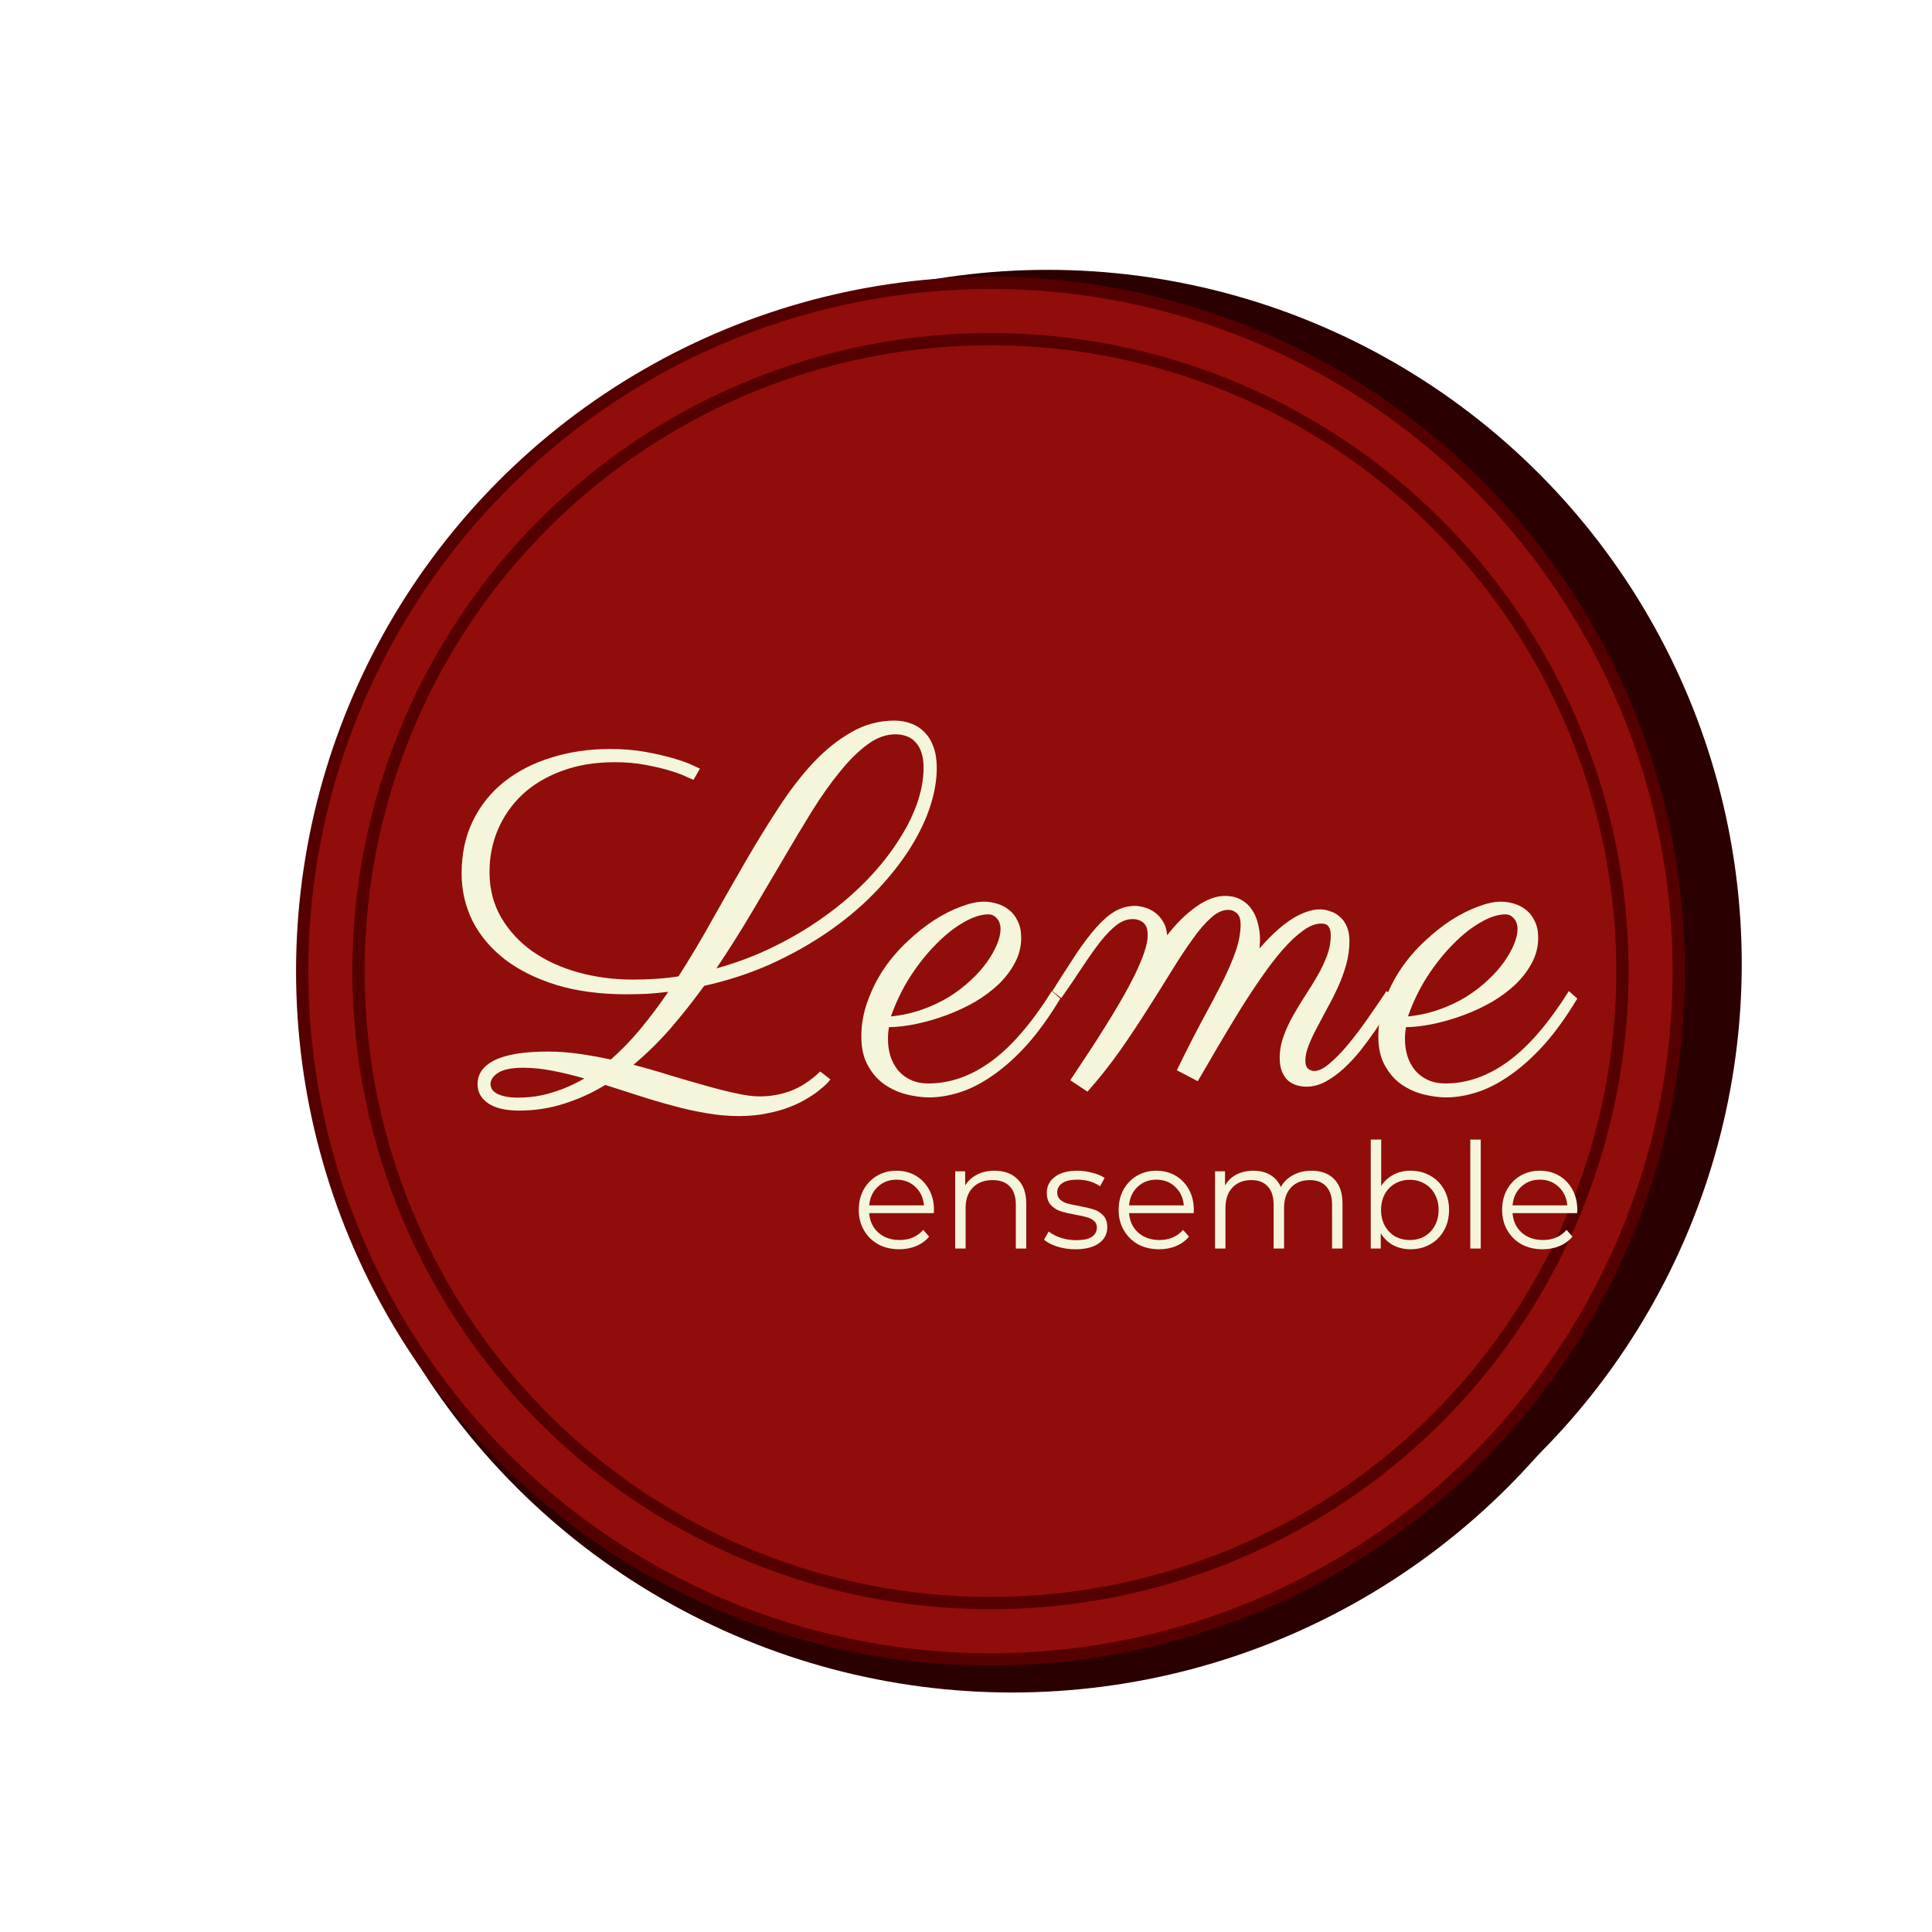 <?xml version="1.0" encoding="UTF-8" standalone="no"?>
<!-- Created with Inkscape (http://www.inkscape.org/) -->

<svg
   xmlns:dc="http://purl.org/dc/elements/1.1/"
   xmlns:cc="http://creativecommons.org/ns#"
   xmlns:rdf="http://www.w3.org/1999/02/22-rdf-syntax-ns#"
   xmlns:svg="http://www.w3.org/2000/svg"
   xmlns="http://www.w3.org/2000/svg"
   xmlns:sodipodi="http://sodipodi.sourceforge.net/DTD/sodipodi-0.dtd"
   xmlns:inkscape="http://www.inkscape.org/namespaces/inkscape"
   width="250"
   height="250"
   viewBox="0 0 250 250"
   id="svg5388"
   version="1.1"
   inkscape:version="0.91 r13725"
   sodipodi:docname="logo+vermelho+small.svg">
  <defs
     id="defs5390">
    <filter
       inkscape:collect="always"
       style="color-interpolation-filters:sRGB"
       id="filter144938-3"
       x="-0.024"
       width="1.048"
       y="-0.024"
       height="1.048">
      <feGaussianBlur
         inkscape:collect="always"
         stdDeviation="3.371"
         id="feGaussianBlur144940-6" />
    </filter>
    <filter
       inkscape:collect="always"
       style="color-interpolation-filters:sRGB"
       id="filter144946-7"
       x="-0.024"
       width="1.048"
       y="-0.024"
       height="1.048">
      <feGaussianBlur
         inkscape:collect="always"
         stdDeviation="3.436"
         id="feGaussianBlur144948-5" />
    </filter>
  </defs>
  <sodipodi:namedview
     id="base"
     pagecolor="#ffffff"
     bordercolor="#666666"
     borderopacity="1.0"
     inkscape:pageopacity="0.0"
     inkscape:pageshadow="2"
     inkscape:zoom="0.49497475"
     inkscape:cx="290.83735"
     inkscape:cy="234.10256"
     inkscape:document-units="px"
     inkscape:current-layer="g5342"
     showgrid="false"
     units="px"
     inkscape:window-width="1366"
     inkscape:window-height="713"
     inkscape:window-x="0"
     inkscape:window-y="31"
     inkscape:window-maximized="1" />
  <g
     inkscape:label="Camada 1"
     inkscape:groupmode="layer"
     id="layer1"
     transform="translate(0,-802.362)">
    <g
       inkscape:export-ydpi="90"
       inkscape:export-xdpi="90"
       transform="matrix(0.943,0,0,0.943,13030.178,1151.571)"
       id="g5342">
      <circle
         inkscape:export-ydpi="90"
         inkscape:export-xdpi="90"
         style="fill:#2b0000;fill-opacity:1;stroke:#2b0000;stroke-width:3;stroke-miterlimit:4;stroke-dasharray:none;stroke-opacity:1;filter:url(#filter144938-3)"
         id="circle5344"
         cy="-370.461"
         cx="-13548.379"
         r="168.557"
         transform="matrix(0.56,0,0,0.56,-6086.928,-30.599)" />
      <circle
         inkscape:export-ydpi="90"
         inkscape:export-xdpi="90"
         style="fill:#2b0000;fill-opacity:1;stroke:#2b0000;stroke-width:0;stroke-miterlimit:4;stroke-dasharray:none;stroke-opacity:1;filter:url(#filter144946-7)"
         id="circle5346"
         cy="-363.719"
         cx="-13557.12"
         r="171.808"
         transform="matrix(0.56,0,0,0.56,-6086.928,-30.599)" />
      <circle
         r="94.448"
         cx="-13681.879"
         cy="-237.059"
         id="circle5348"
         style="fill:#910d09;fill-opacity:1;stroke:#550000;stroke-width:1.681;stroke-miterlimit:4;stroke-dasharray:none;stroke-opacity:1"
         inkscape:export-xdpi="90"
         inkscape:export-ydpi="90" />
      <circle
         inkscape:export-ydpi="90"
         inkscape:export-xdpi="90"
         style="fill:#910d09;fill-opacity:1;stroke:#550000;stroke-width:1.681;stroke-miterlimit:4;stroke-dasharray:none;stroke-opacity:1"
         id="circle5350"
         cy="-237.059"
         cx="-13681.879"
         r="86.719" />
      <g
         transform="matrix(0.56,0,0,0.56,-6088.987,-77.087)"
         id="g5352">
        <g
           style="font-style:normal;font-weight:normal;font-size:124.976px;line-height:125%;font-family:sans-serif;letter-spacing:0px;word-spacing:0px;fill:#f5f5dc;fill-opacity:1;stroke:none;stroke-width:1px;stroke-linecap:butt;stroke-linejoin:miter;stroke-opacity:1"
           id="text5354"
           transform="translate(2.142,8.569)">
          <path
             d="m -13622.549,-258.714 q -3.966,0 -8.055,-0.732 -4.028,-0.671 -8.177,-1.831 -4.15,-1.098 -8.299,-2.441 -4.15,-1.343 -8.177,-2.624 -4.821,2.929 -10.069,4.577 -5.248,1.709 -11.046,1.709 -4.942,0 -7.567,-1.77 -2.624,-1.77 -2.624,-4.699 0,-3.844 4.272,-5.919 4.272,-2.075 12.937,-2.075 3.784,0 7.628,0.549 3.845,0.549 7.811,1.404 3.845,-3.356 7.323,-7.567 3.478,-4.211 6.773,-9.031 -2.502,0.305 -5.065,0.488 -2.562,0.122 -5.186,0.122 -9.581,0 -17.087,-2.258 -7.506,-2.319 -12.693,-6.285 -5.187,-4.028 -7.933,-9.398 -2.685,-5.431 -2.685,-11.655 0,-7.323 2.807,-12.998 2.807,-5.675 7.689,-9.52 4.943,-3.905 11.594,-5.919 6.652,-2.075 14.28,-2.075 4.821,0 8.787,0.732 3.967,0.732 6.835,1.587 2.929,0.854 4.577,1.648 1.647,0.793 1.83,0.854 l -1.586,2.746 q -0.06,0 -1.526,-0.671 -1.464,-0.732 -4.027,-1.526 -2.563,-0.793 -6.103,-1.465 -3.539,-0.671 -7.628,-0.671 -7.2,0 -12.937,2.136 -5.675,2.075 -9.641,5.736 -3.906,3.661 -6.042,8.604 -2.074,4.882 -2.074,10.435 0,6.224 2.868,11.167 2.868,4.882 7.689,8.299 4.821,3.356 11.167,5.126 6.407,1.77 13.425,1.77 2.868,0 5.614,-0.183 2.807,-0.183 5.553,-0.61 4.333,-6.774 8.361,-14.035 4.088,-7.262 8.116,-14.218 4.027,-6.957 8.116,-13.181 4.088,-6.285 8.482,-10.984 4.455,-4.699 9.337,-7.445 4.882,-2.807 10.496,-2.807 2.197,0 4.088,0.732 1.892,0.671 3.296,2.136 1.403,1.404 2.196,3.6 0.794,2.197 0.794,5.126 0,4.76 -1.831,10.069 -1.831,5.248 -5.309,10.557 -3.478,5.248 -8.482,10.374 -5.004,5.065 -11.351,9.398 -6.346,4.333 -13.913,7.75 -7.567,3.356 -16.11,5.248 -4.028,5.553 -8.299,10.496 -4.272,4.882 -9.032,8.848 4.638,1.22 9.093,2.624 4.454,1.343 8.421,2.441 4.027,1.159 7.445,1.892 3.417,0.793 6.041,0.793 3.906,0 7.506,-1.343 3.661,-1.343 7.262,-4.76 l 2.502,1.953 q -0.06,0.061 -0.672,0.793 -0.61,0.671 -1.83,1.648 -1.221,1.037 -3.051,2.136 -1.831,1.159 -4.333,2.136 -2.441,0.976 -5.614,1.587 -3.112,0.671 -6.957,0.671 z m 38.384,-93.549 q -3.417,0 -6.774,2.441 -3.356,2.441 -6.773,6.652 -3.418,4.15 -6.957,9.825 -3.478,5.614 -7.201,12.022 -3.722,6.346 -7.75,13.12 -4.027,6.774 -8.421,13.303 7.323,-2.014 13.913,-5.248 6.652,-3.234 12.266,-7.262 5.675,-4.028 10.191,-8.604 4.577,-4.638 7.75,-9.459 3.234,-4.821 4.943,-9.52 1.708,-4.76 1.708,-9.092 0,-2.258 -0.549,-3.783 -0.549,-1.587 -1.525,-2.563 -0.916,-0.976 -2.197,-1.404 -1.221,-0.427 -2.624,-0.427 z m -92.573,89.033 q 4.516,0 8.544,-1.281 4.027,-1.22 7.811,-3.417 -4.028,-1.159 -7.811,-1.892 -3.723,-0.732 -7.201,-0.732 -4.15,0 -6.103,1.22 -1.891,1.22 -1.891,2.807 0,0.488 0.244,1.037 0.305,0.61 1.037,1.098 0.732,0.488 2.014,0.793 1.281,0.366 3.356,0.366 z"
             style="font-style:normal;font-variant:normal;font-weight:normal;font-stretch:normal;font-family:Parisienne;-inkscape-font-specification:Parisienne;fill:#f5f5dc;fill-opacity:1"
             id="path5451"
             inkscape:connector-curvature="0" />
          <path
             d="m -13585.752,-280.499 q -0.122,0.732 -0.183,1.465 -0.06,0.732 -0.06,1.465 0,2.197 0.61,4.211 0.672,1.953 1.892,3.478 1.282,1.465 3.112,2.319 1.892,0.854 4.272,0.854 7.994,0 15.439,-5.431 7.445,-5.431 14.829,-17.209 l 2.074,1.831 q -4.027,6.713 -8.177,11.35 -4.149,4.577 -8.299,7.445 -4.089,2.868 -8.055,4.15 -3.967,1.281 -7.567,1.281 -2.624,0 -5.553,-0.732 -2.929,-0.732 -5.431,-2.441 -2.441,-1.709 -4.028,-4.577 -1.647,-2.868 -1.647,-7.14 0,-4.577 1.586,-8.787 1.526,-4.272 4.028,-7.933 2.502,-3.661 5.736,-6.652 3.234,-3.051 6.529,-5.187 3.357,-2.136 6.53,-3.295 3.173,-1.22 5.614,-1.22 1.587,0 3.234,0.488 1.648,0.488 2.93,1.526 1.342,1.037 2.135,2.746 0.855,1.709 0.855,4.089 0,3.234 -1.526,6.102 -1.464,2.807 -3.966,5.248 -2.502,2.38 -5.798,4.333 -3.295,1.892 -6.895,3.234 -3.601,1.343 -7.262,2.136 -3.662,0.793 -6.957,0.854 z m 0.488,-2.624 q 4.089,-0.427 7.689,-1.709 3.601,-1.282 6.591,-3.112 2.99,-1.892 5.309,-4.089 2.38,-2.197 3.966,-4.455 1.587,-2.258 2.441,-4.333 0.855,-2.075 0.855,-3.722 0,-1.648 -0.916,-2.624 -0.854,-0.976 -2.074,-0.976 -2.685,0 -6.042,1.953 -3.356,1.892 -6.712,5.309 -3.357,3.356 -6.347,7.933 -2.929,4.577 -4.76,9.825 z"
             style="font-style:normal;font-variant:normal;font-weight:normal;font-stretch:normal;font-family:Parisienne;-inkscape-font-specification:Parisienne;fill:#f5f5dc;fill-opacity:1"
             id="path5453"
             inkscape:connector-curvature="0" />
          <path
             d="m -13494.949,-299.783 q 1.77,-2.075 3.661,-3.844 1.892,-1.77 3.784,-3.051 1.892,-1.282 3.722,-1.953 1.892,-0.732 3.601,-0.732 1.342,0 2.624,0.488 1.342,0.427 2.38,1.404 1.037,0.915 1.647,2.38 0.611,1.465 0.611,3.478 0,2.929 -0.794,5.797 -0.793,2.807 -2.014,5.492 -1.22,2.685 -2.624,5.187 -1.342,2.502 -2.563,4.821 -1.22,2.258 -2.013,4.333 -0.794,2.014 -0.794,3.722 0,1.343 0.672,1.953 0.732,0.549 1.525,0.549 1.587,0 3.723,-1.831 2.197,-1.831 4.576,-4.699 2.38,-2.868 4.76,-6.285 2.441,-3.478 4.638,-6.774 l 2.197,1.709 q -0.793,1.281 -2.075,3.417 -1.22,2.075 -2.868,4.516 -1.648,2.38 -3.6,4.882 -1.953,2.441 -4.15,4.455 -2.136,1.953 -4.455,3.234 -2.319,1.22 -4.637,1.22 -1.282,0 -2.502,-0.366 -1.16,-0.366 -2.075,-1.159 -0.916,-0.854 -1.465,-2.197 -0.549,-1.343 -0.549,-3.295 0,-2.685 0.915,-5.248 0.916,-2.563 2.319,-5.065 1.404,-2.502 2.99,-4.943 1.648,-2.502 3.052,-4.943 1.403,-2.441 2.318,-4.882 0.916,-2.502 0.916,-5.065 0,-1.281 -0.488,-2.014 -0.489,-0.793 -1.831,-0.793 -2.136,0 -4.516,1.77 -2.38,1.709 -4.943,4.638 -2.563,2.929 -5.248,6.835 -2.685,3.844 -5.37,8.177 -2.624,4.272 -5.248,8.726 -2.563,4.394 -4.943,8.482 l -5.126,-2.685 q 3.235,-6.652 6.042,-11.9 2.868,-5.248 5.004,-9.459 2.135,-4.272 3.356,-7.75 1.22,-3.539 1.22,-6.652 0,-0.61 -0.122,-1.22 -0.122,-0.671 -0.488,-1.159 -0.366,-0.488 -0.976,-0.793 -0.55,-0.366 -1.465,-0.366 -2.075,0 -4.21,1.953 -2.136,1.892 -4.516,5.248 -2.38,3.295 -5.126,7.75 -2.685,4.394 -5.858,9.337 -3.113,4.943 -6.774,10.191 -3.661,5.187 -7.994,10.069 l -4.211,-2.807 q 1.953,-2.929 4.089,-6.163 2.197,-3.295 4.271,-6.652 2.136,-3.356 4.028,-6.652 1.953,-3.356 3.417,-6.346 1.465,-2.99 2.319,-5.492 0.855,-2.502 0.855,-4.272 0,-2.075 -1.038,-2.99 -1.037,-0.915 -2.685,-0.915 -1.953,0 -3.844,1.404 -1.831,1.404 -3.906,3.967 -2.014,2.563 -4.394,6.163 -2.318,3.539 -5.309,7.811 l -2.196,-1.709 q 3.234,-5.126 5.797,-9.031 2.624,-3.905 4.943,-6.529 2.319,-2.624 4.576,-3.967 2.319,-1.343 5.004,-1.343 0.794,0 2.014,0.305 1.282,0.305 2.502,1.098 1.221,0.793 2.136,2.197 0.976,1.404 1.159,3.6 3.418,-4.394 7.14,-7.018 3.723,-2.624 7.018,-2.624 2.38,0 4.027,0.976 1.648,0.915 2.624,2.441 1.038,1.526 1.465,3.478 0.488,1.892 0.488,3.844 0,0.488 -0.06,1.037 0,0.549 -0.06,1.098 z"
             style="font-style:normal;font-variant:normal;font-weight:normal;font-stretch:normal;font-family:Parisienne;-inkscape-font-specification:Parisienne;fill:#f5f5dc;fill-opacity:1"
             id="path5455"
             inkscape:connector-curvature="0" />
          <path
             d="m -13459.067,-280.499 q -0.122,0.732 -0.183,1.465 -0.06,0.732 -0.06,1.465 0,2.197 0.61,4.211 0.671,1.953 1.892,3.478 1.281,1.465 3.112,2.319 1.892,0.854 4.272,0.854 7.994,0 15.438,-5.431 7.445,-5.431 14.829,-17.209 l 2.075,1.831 q -4.028,6.713 -8.177,11.35 -4.15,4.577 -8.299,7.445 -4.089,2.868 -8.055,4.15 -3.967,1.281 -7.567,1.281 -2.624,0 -5.553,-0.732 -2.93,-0.732 -5.432,-2.441 -2.441,-1.709 -4.027,-4.577 -1.648,-2.868 -1.648,-7.14 0,-4.577 1.587,-8.787 1.525,-4.272 4.027,-7.933 2.502,-3.661 5.737,-6.652 3.234,-3.051 6.529,-5.187 3.356,-2.136 6.53,-3.295 3.173,-1.22 5.614,-1.22 1.586,0 3.234,0.488 1.648,0.488 2.929,1.526 1.343,1.037 2.136,2.746 0.854,1.709 0.854,4.089 0,3.234 -1.525,6.102 -1.465,2.807 -3.967,5.248 -2.502,2.38 -5.797,4.333 -3.295,1.892 -6.896,3.234 -3.6,1.343 -7.261,2.136 -3.662,0.793 -6.957,0.854 z m 0.488,-2.624 q 4.089,-0.427 7.689,-1.709 3.6,-1.282 6.591,-3.112 2.99,-1.892 5.309,-4.089 2.379,-2.197 3.966,-4.455 1.587,-2.258 2.441,-4.333 0.854,-2.075 0.854,-3.722 0,-1.648 -0.915,-2.624 -0.854,-0.976 -2.075,-0.976 -2.685,0 -6.041,1.953 -3.356,1.892 -6.713,5.309 -3.356,3.356 -6.346,7.933 -2.929,4.577 -4.76,9.825 z"
             style="font-style:normal;font-variant:normal;font-weight:normal;font-stretch:normal;font-family:Parisienne;-inkscape-font-specification:Parisienne;fill:#f5f5dc;fill-opacity:1"
             id="path5457"
             inkscape:connector-curvature="0" />
        </g>
        <g
           style="font-style:normal;font-variant:normal;font-weight:normal;font-stretch:normal;font-size:35.985px;line-height:125%;font-family:Sawasdee;-inkscape-font-specification:Sawasdee;letter-spacing:0px;word-spacing:0px;fill:#f5f5dc;fill-opacity:1;stroke:none;stroke-width:1px;stroke-linecap:butt;stroke-linejoin:miter;stroke-opacity:1"
           id="text5358"
           transform="translate(2.142,8.569)">
          <path
             d="m -13574.762,-234.927 -15.833,0 q 0.215,2.951 2.267,4.786 2.051,1.799 5.181,1.799 1.764,0 3.239,-0.612 1.475,-0.648 2.555,-1.871 l 1.439,1.655 q -1.259,1.511 -3.166,2.303 -1.872,0.792 -4.139,0.792 -2.914,0 -5.181,-1.223 -2.231,-1.259 -3.491,-3.455 -1.259,-2.195 -1.259,-4.966 0,-2.771 1.187,-4.966 1.224,-2.195 3.311,-3.419 2.123,-1.223 4.75,-1.223 2.627,0 4.714,1.223 2.087,1.223 3.274,3.419 1.188,2.159 1.188,4.966 l -0.04,0.792 z m -9.14,-8.204 q -2.735,0 -4.606,1.763 -1.836,1.727 -2.087,4.534 l 13.422,0 q -0.252,-2.807 -2.123,-4.534 -1.836,-1.763 -4.606,-1.763 z"
             style="font-style:normal;font-variant:normal;font-weight:normal;font-stretch:normal;font-family:Montserrat;-inkscape-font-specification:Montserrat;fill:#f5f5dc;fill-opacity:1;stroke:none;stroke-opacity:1"
             id="path5460"
             inkscape:connector-curvature="0" />
          <path
             d="m -13559.882,-245.327 q 3.562,0 5.649,2.087 2.124,2.051 2.124,6.009 l 0,10.975 -2.555,0 0,-10.723 q 0,-2.951 -1.476,-4.498 -1.475,-1.547 -4.21,-1.547 -3.059,0 -4.858,1.835 -1.763,1.799 -1.763,5.002 l 0,9.932 -2.555,0 0,-18.928 2.447,0 0,3.491 q 1.044,-1.727 2.879,-2.663 1.871,-0.972 4.318,-0.972 z"
             style="font-style:normal;font-variant:normal;font-weight:normal;font-stretch:normal;font-family:Montserrat;-inkscape-font-specification:Montserrat;fill:#f5f5dc;fill-opacity:1;stroke:none;stroke-opacity:1"
             id="path5462"
             inkscape:connector-curvature="0" />
          <path
             d="m -13540.064,-226.075 q -2.303,0 -4.426,-0.648 -2.087,-0.684 -3.275,-1.691 l 1.152,-2.015 q 1.187,0.936 2.986,1.547 1.8,0.576 3.743,0.576 2.591,0 3.814,-0.792 1.26,-0.828 1.26,-2.303 0,-1.044 -0.684,-1.619 -0.684,-0.612 -1.727,-0.9 -1.044,-0.324 -2.771,-0.612 -2.303,-0.432 -3.707,-0.864 -1.403,-0.468 -2.411,-1.547 -0.971,-1.08 -0.971,-2.987 0,-2.375 1.979,-3.886 1.979,-1.511 5.506,-1.511 1.835,0 3.67,0.504 1.835,0.468 3.023,1.259 l -1.116,2.051 q -2.339,-1.619 -5.577,-1.619 -2.447,0 -3.707,0.864 -1.223,0.864 -1.223,2.267 0,1.08 0.683,1.727 0.72,0.648 1.764,0.972 1.043,0.288 2.878,0.612 2.267,0.432 3.635,0.864 1.367,0.432 2.339,1.475 0.971,1.044 0.971,2.879 0,2.483 -2.087,3.958 -2.051,1.439 -5.721,1.439 z"
             style="font-style:normal;font-variant:normal;font-weight:normal;font-stretch:normal;font-family:Montserrat;-inkscape-font-specification:Montserrat;fill:#f5f5dc;fill-opacity:1;stroke:none;stroke-opacity:1"
             id="path5464"
             inkscape:connector-curvature="0" />
          <path
             d="m -13511.086,-234.927 -15.834,0 q 0.216,2.951 2.267,4.786 2.051,1.799 5.182,1.799 1.763,0 3.239,-0.612 1.475,-0.648 2.555,-1.871 l 1.439,1.655 q -1.259,1.511 -3.167,2.303 -1.871,0.792 -4.138,0.792 -2.915,0 -5.182,-1.223 -2.231,-1.259 -3.49,-3.455 -1.26,-2.195 -1.26,-4.966 0,-2.771 1.188,-4.966 1.223,-2.195 3.31,-3.419 2.124,-1.223 4.75,-1.223 2.627,0 4.714,1.223 2.088,1.223 3.275,3.419 1.188,2.159 1.188,4.966 l -0.04,0.792 z m -9.141,-8.204 q -2.734,0 -4.606,1.763 -1.835,1.727 -2.087,4.534 l 13.423,0 q -0.252,-2.807 -2.124,-4.534 -1.835,-1.763 -4.606,-1.763 z"
             style="font-style:normal;font-variant:normal;font-weight:normal;font-stretch:normal;font-family:Montserrat;-inkscape-font-specification:Montserrat;fill:#f5f5dc;fill-opacity:1;stroke:none;stroke-opacity:1"
             id="path5466"
             inkscape:connector-curvature="0" />
          <path
             d="m -13482.244,-245.327 q 3.562,0 5.577,2.051 2.051,2.051 2.051,6.045 l 0,10.975 -2.554,0 0,-10.723 q 0,-2.951 -1.44,-4.498 -1.403,-1.547 -3.994,-1.547 -2.951,0 -4.642,1.835 -1.691,1.799 -1.691,5.002 l 0,9.932 -2.555,0 0,-10.723 q 0,-2.951 -1.44,-4.498 -1.403,-1.547 -4.03,-1.547 -2.915,0 -4.642,1.835 -1.691,1.799 -1.691,5.002 l 0,9.932 -2.555,0 0,-18.928 2.447,0 0,3.455 q 1.007,-1.727 2.807,-2.663 1.799,-0.936 4.138,-0.936 2.375,0 4.102,1.008 1.763,1.008 2.627,2.987 1.043,-1.871 2.987,-2.915 1.979,-1.08 4.498,-1.08 z"
             style="font-style:normal;font-variant:normal;font-weight:normal;font-stretch:normal;font-family:Montserrat;-inkscape-font-specification:Montserrat;fill:#f5f5dc;fill-opacity:1;stroke:none;stroke-opacity:1"
             id="path5468"
             inkscape:connector-curvature="0" />
          <path
             d="m -13457.935,-245.327 q 2.663,0 4.822,1.223 2.159,1.187 3.382,3.383 1.224,2.195 1.224,5.002 0,2.807 -1.224,5.002 -1.223,2.195 -3.382,3.419 -2.159,1.223 -4.822,1.223 -2.375,0 -4.282,-1.008 -1.871,-1.008 -3.023,-2.915 l 0,3.742 -2.447,0 0,-26.701 2.555,0 0,11.371 q 1.188,-1.835 3.023,-2.771 1.871,-0.972 4.174,-0.972 z m -0.18,16.985 q 1.979,0 3.598,-0.9 1.62,-0.936 2.519,-2.627 0.936,-1.691 0.936,-3.85 0,-2.159 -0.936,-3.85 -0.899,-1.691 -2.519,-2.591 -1.619,-0.936 -3.598,-0.936 -2.015,0 -3.634,0.936 -1.584,0.9 -2.519,2.591 -0.9,1.691 -0.9,3.85 0,2.159 0.9,3.85 0.935,1.691 2.519,2.627 1.619,0.9 3.634,0.9 z"
             style="font-style:normal;font-variant:normal;font-weight:normal;font-stretch:normal;font-family:Montserrat;-inkscape-font-specification:Montserrat;fill:#f5f5dc;fill-opacity:1;stroke:none;stroke-opacity:1"
             id="path5470"
             inkscape:connector-curvature="0" />
          <path
             d="m -13443.299,-252.956 2.555,0 0,26.701 -2.555,0 0,-26.701 z"
             style="font-style:normal;font-variant:normal;font-weight:normal;font-stretch:normal;font-family:Montserrat;-inkscape-font-specification:Montserrat;fill:#f5f5dc;fill-opacity:1;stroke:none;stroke-opacity:1"
             id="path5472"
             inkscape:connector-curvature="0" />
          <path
             d="m -13417.119,-234.927 -15.833,0 q 0.216,2.951 2.267,4.786 2.051,1.799 5.182,1.799 1.763,0 3.238,-0.612 1.476,-0.648 2.555,-1.871 l 1.439,1.655 q -1.259,1.511 -3.166,2.303 -1.871,0.792 -4.138,0.792 -2.915,0 -5.182,-1.223 -2.231,-1.259 -3.491,-3.455 -1.259,-2.195 -1.259,-4.966 0,-2.771 1.187,-4.966 1.224,-2.195 3.311,-3.419 2.123,-1.223 4.75,-1.223 2.627,0 4.714,1.223 2.087,1.223 3.274,3.419 1.188,2.159 1.188,4.966 l -0.04,0.792 z m -9.14,-8.204 q -2.735,0 -4.606,1.763 -1.835,1.727 -2.087,4.534 l 13.422,0 q -0.252,-2.807 -2.123,-4.534 -1.835,-1.763 -4.606,-1.763 z"
             style="font-style:normal;font-variant:normal;font-weight:normal;font-stretch:normal;font-family:Montserrat;-inkscape-font-specification:Montserrat;fill:#f5f5dc;fill-opacity:1;stroke:none;stroke-opacity:1"
             id="path5474"
             inkscape:connector-curvature="0" />
        </g>
      </g>
    </g>
  </g>
</svg>
